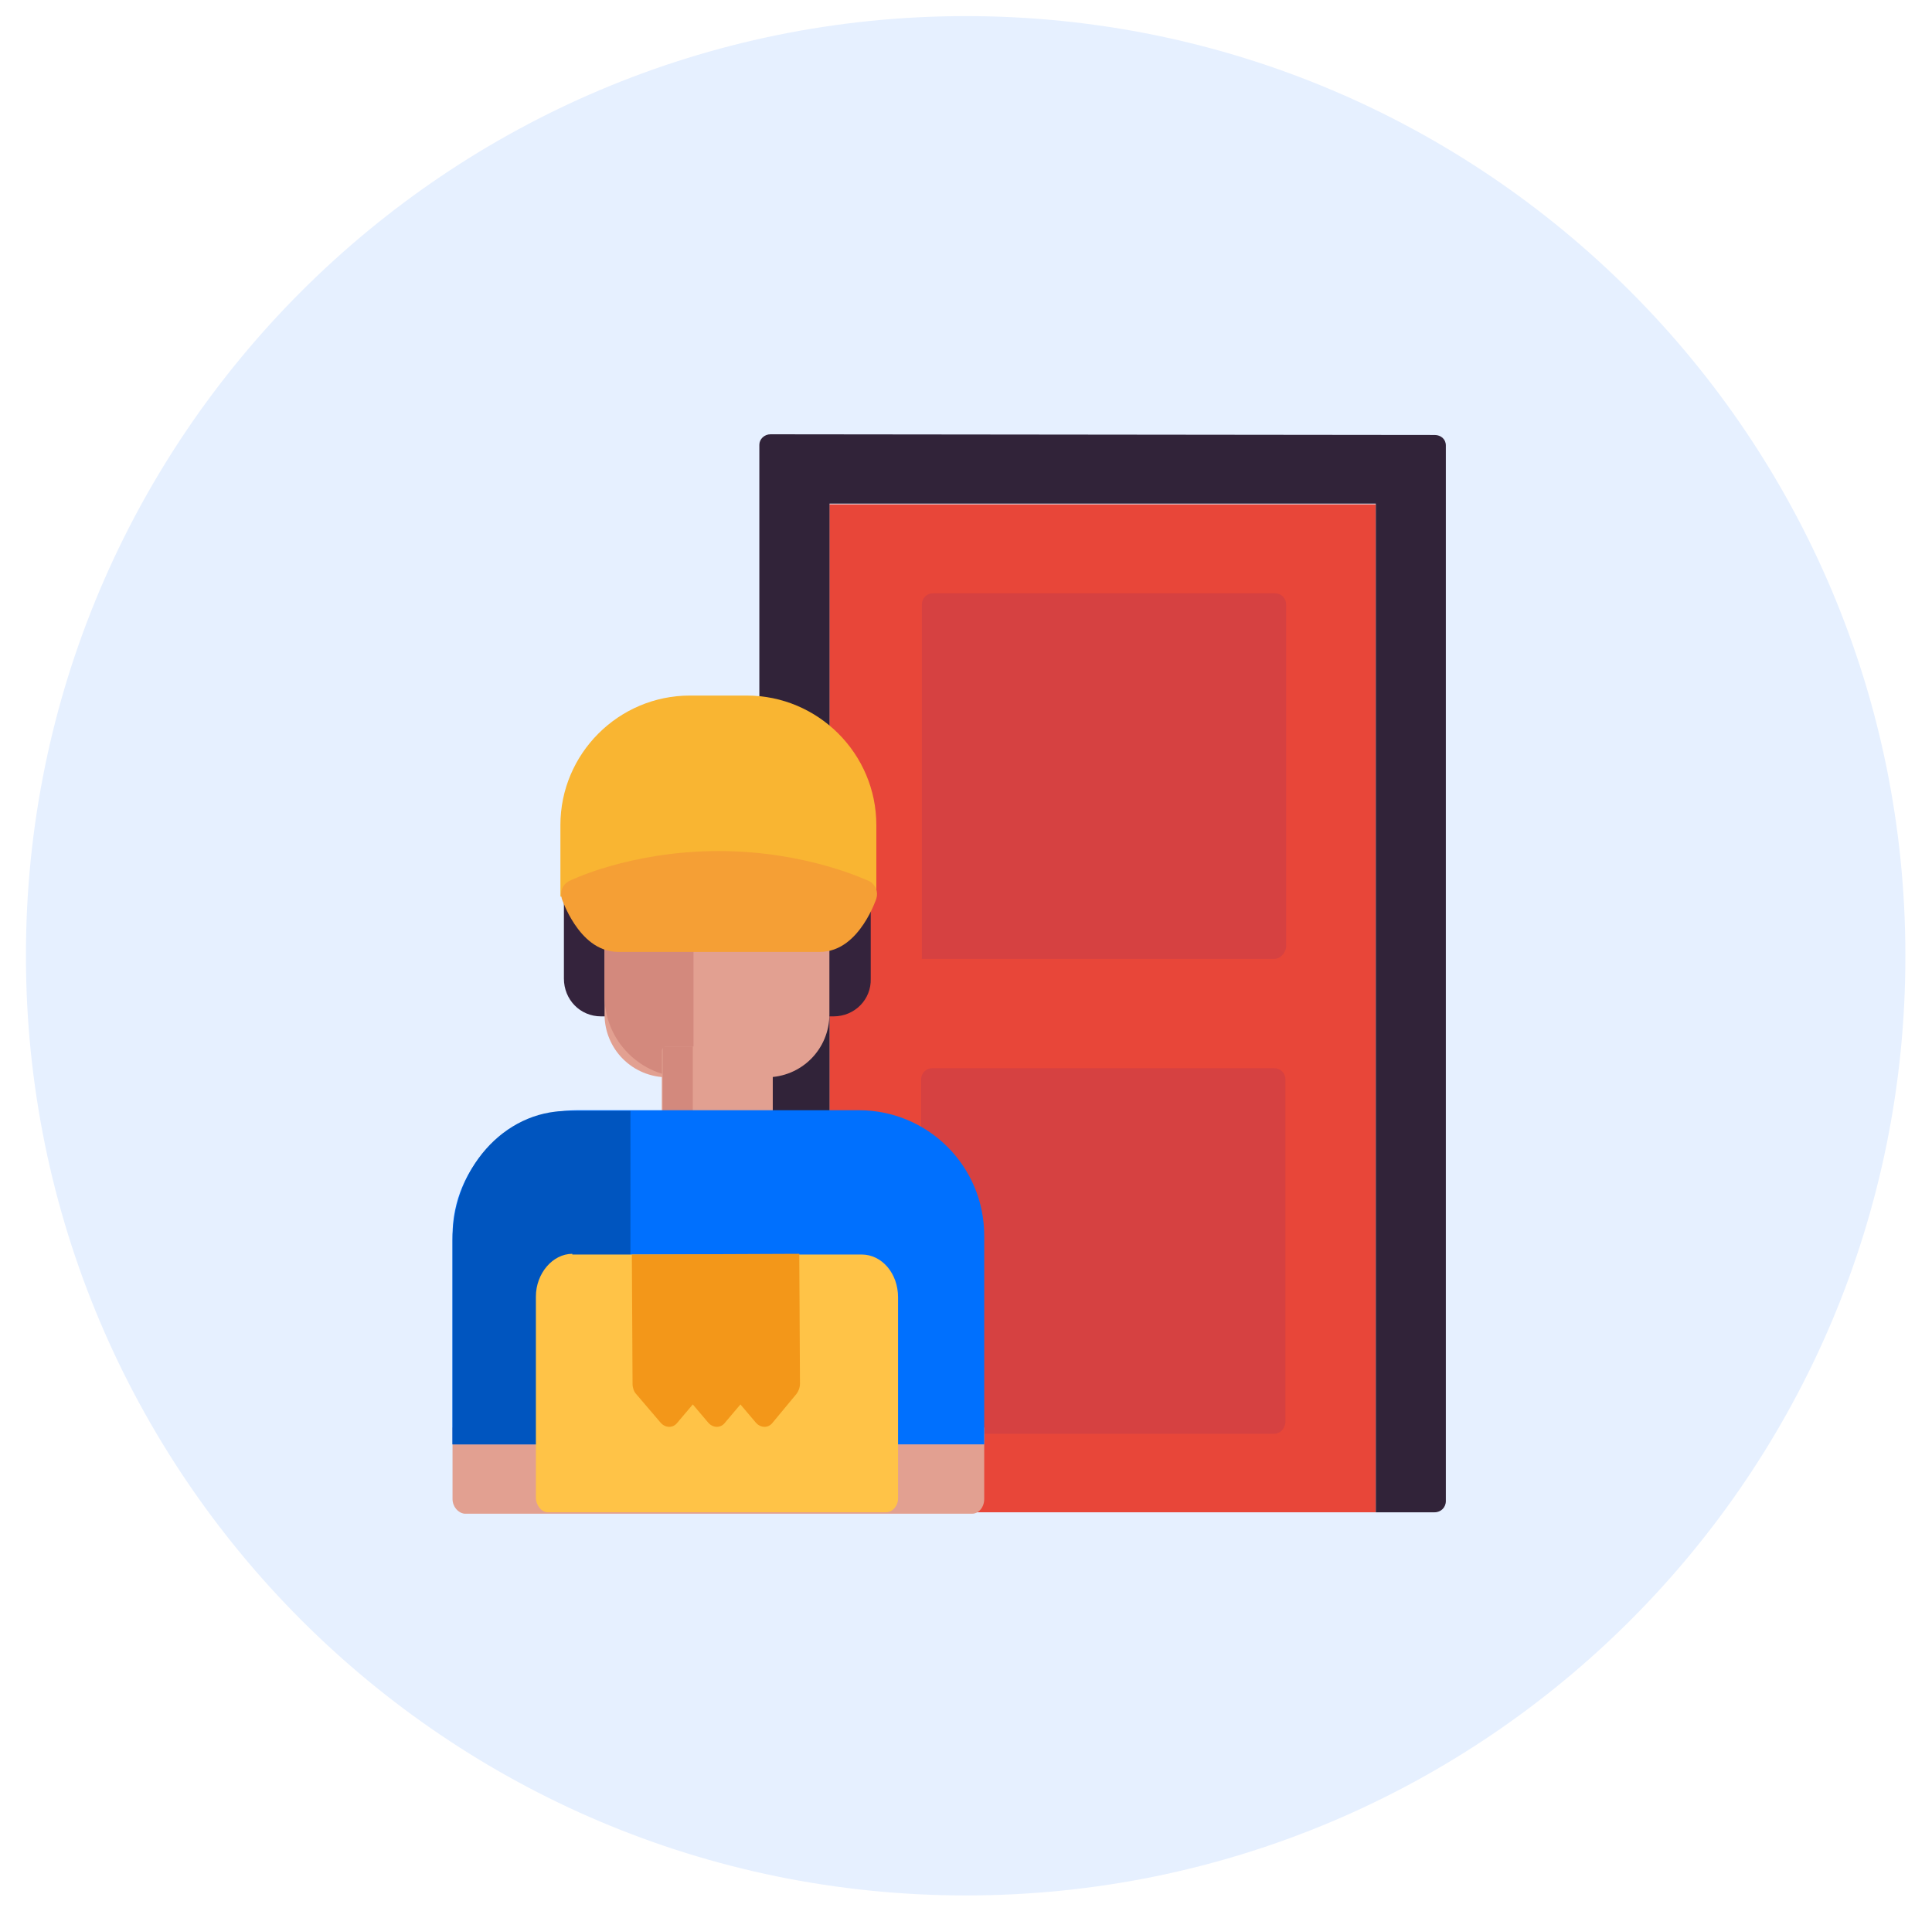 <?xml version="1.0" encoding="utf-8"?>
<!-- Generator: Adobe Illustrator 26.0.1, SVG Export Plug-In . SVG Version: 6.00 Build 0)  -->
<svg version="1.1" id="Layer_1" xmlns="http://www.w3.org/2000/svg" xmlns:xlink="http://www.w3.org/1999/xlink" x="0px" y="0px"
	 viewBox="0 0 275.8 272.8" style="enable-background:new 0 0 275.8 272.8;" xml:space="preserve">
<style type="text/css">
	.st0{fill:#E6F0FF;}
	.st1{fill:#E84639;}
	.st2{fill:#312339;}
	.st3{fill:#D64141;}
	.st4{fill:#34233C;}
	.st5{fill:#E2A091;}
	.st6{fill:#D3897D;}
	.st7{fill:#F9B532;}
	.st8{fill:#F59F35;}
	.st9{fill:#0070FE;}
	.st10{fill:#0055BF;}
	.st11{fill:#FFC347;}
	.st12{fill:#F39719;}
</style>
<g>
	<path class="st0" d="M137.9,270.6c-74.1,0-134.2-60.1-134.2-134.2C3.7,62.4,63.8,2.3,137.9,2.3C212,2.3,272,62.4,272,136.4
		C272.1,210.5,212,270.6,137.9,270.6L137.9,270.6z"/>
	<path class="st1" d="M118.4,72h78v143.9h-78L118.4,72z"/>
	<path class="st2" d="M110,62c-0.9,0-1.6,0.7-1.6,1.5v150.8c0,0.9,0.7,1.6,1.6,1.6h8.4v-144h78v144h8.4c0.9,0,1.6-0.7,1.6-1.6V63.6
		c0-0.9-0.7-1.5-1.6-1.5L110,62z"/>
	<path class="st2" d="M112.8,213.8h5.6V68.4h-4.1c-0.9,0-1.6,0.7-1.6,1.6V213.8z"/>
	<path class="st3" d="M181.9,136.9h-50.3V86.3c0-0.9,0.7-1.6,1.6-1.6h48.8c0.9,0,1.6,0.7,1.6,1.6v49
		C183.4,136.2,182.7,136.9,181.9,136.9z"/>
	<path class="st3" d="M181.9,204.7h-48.8c-0.9,0-1.6-0.7-1.6-1.6v-49c0-0.9,0.7-1.6,1.6-1.6h48.8c0.9,0,1.6,0.7,1.6,1.6v49
		C183.4,204,182.7,204.7,181.9,204.7z"/>
	<path class="st4" d="M119,145.1H85.8c-3,0-5.3-2.4-5.3-5.4v-13.9c0-11.6,9.4-21,21-21h1.8c11.6,0,21,9.4,21,21v13.9
		C124.4,142.7,122,145.1,119,145.1z"/>
	<path class="st5" d="M109.4,153.8H95.3c-5,0-9-4-9-9v-15.9c0-4,3.2-7.2,7.2-7.2h17.7c4,0,7.2,3.2,7.2,7.2v15.9
		C118.4,149.8,114.4,153.8,109.4,153.8z"/>
	<path class="st5" d="M103.5,166.3h-2.2c-3.8,0-6.8-3-6.8-6.8V150c0-0.3,0.2-0.6,0.6-0.6h14.6c0.3,0,0.6,0.2,0.6,0.6v9.5
		C110.3,163.2,107.3,166.3,103.5,166.3z"/>
	<path class="st6" d="M97.9,153.8c-6.4,0-11.6-5.2-11.6-11.6v-14c0-3.6,2.9-6.6,6.6-6.6h6.1v32.1H97.9z"/>
	<path class="st5" d="M103.5,166.3h-2.2c-3.8,0-6.8-3-6.8-6.8V150c0-0.3,0.2-0.6,0.6-0.6h14.6c0.3,0,0.6,0.2,0.6,0.6v9.5
		C110.3,163.2,107.3,166.3,103.5,166.3z"/>
	<path class="st4" d="M98.9,121.7c0,0,9.5,9.8,19.5,9.1L119,117L98.9,121.7z"/>
	<path class="st6" d="M98.9,165.4l-0.5-0.3c-2.4-1.5-3.8-4.1-3.8-7v-8.7h4.3V165.4z"/>
	<path class="st5" d="M64.6,203.7V214c0,1.1,0.8,2,1.7,2.1h72.5c0.9,0,1.7-0.9,1.7-2.1v-10.2H64.6z"/>
	<path class="st7" d="M98.5,99.3c-10.2,0-18.5,8.3-18.5,18.5V128h45.1v-10.2c0-10.2-8.3-18.5-18.5-18.5L98.5,99.3z"/>
	<path class="st8" d="M102.6,121.5c-12.8,0-21.4,4.3-21.4,4.3c-0.9,0.5-1.3,1.5-1,2.5c0,0,0.6,1.8,1.8,3.6s3.2,4,6.3,4h28.7
		c3.1,0,5.1-2.2,6.3-4s1.8-3.6,1.8-3.6c0.3-1-0.1-2-1-2.5C124,125.8,115.3,121.5,102.6,121.5z"/>
	<path class="st9" d="M140.5,206.2H64.6v-29.8c0-9.9,8-17.9,17.8-17.9h40.2c9.9,0,17.9,8,17.9,17.9L140.5,206.2L140.5,206.2z"/>
	<path class="st10" d="M89.9,206.2H64.6v-29.1c0-10.2,7.3-18.5,16.4-18.5h9V206.2z"/>
	<path class="st11" d="M81.7,179c-2.8,0-5.2,2.8-5.2,6.1v28.7c0,1.1,0.8,2.1,1.7,2.1h48.3c0.9,0,1.7-0.9,1.7-2c0,0,0,0,0,0v-28.7
		c0-3.4-2.3-6.1-5.2-6.1H81.7z"/>
	<path class="st12" d="M90.2,179.1l0.1,18.5c0,0.5,0.2,1.1,0.5,1.4l3.5,4.1c0.7,0.8,1.8,0.8,2.4,0l2.2-2.6l2.2,2.6
		c0.7,0.8,1.8,0.8,2.4,0l2.2-2.6l2.2,2.6c0.7,0.8,1.8,0.8,2.4,0l3.4-4.1c0.3-0.4,0.5-0.9,0.5-1.5l-0.1-18.5L90.2,179.1z"/>
</g>
</svg>
